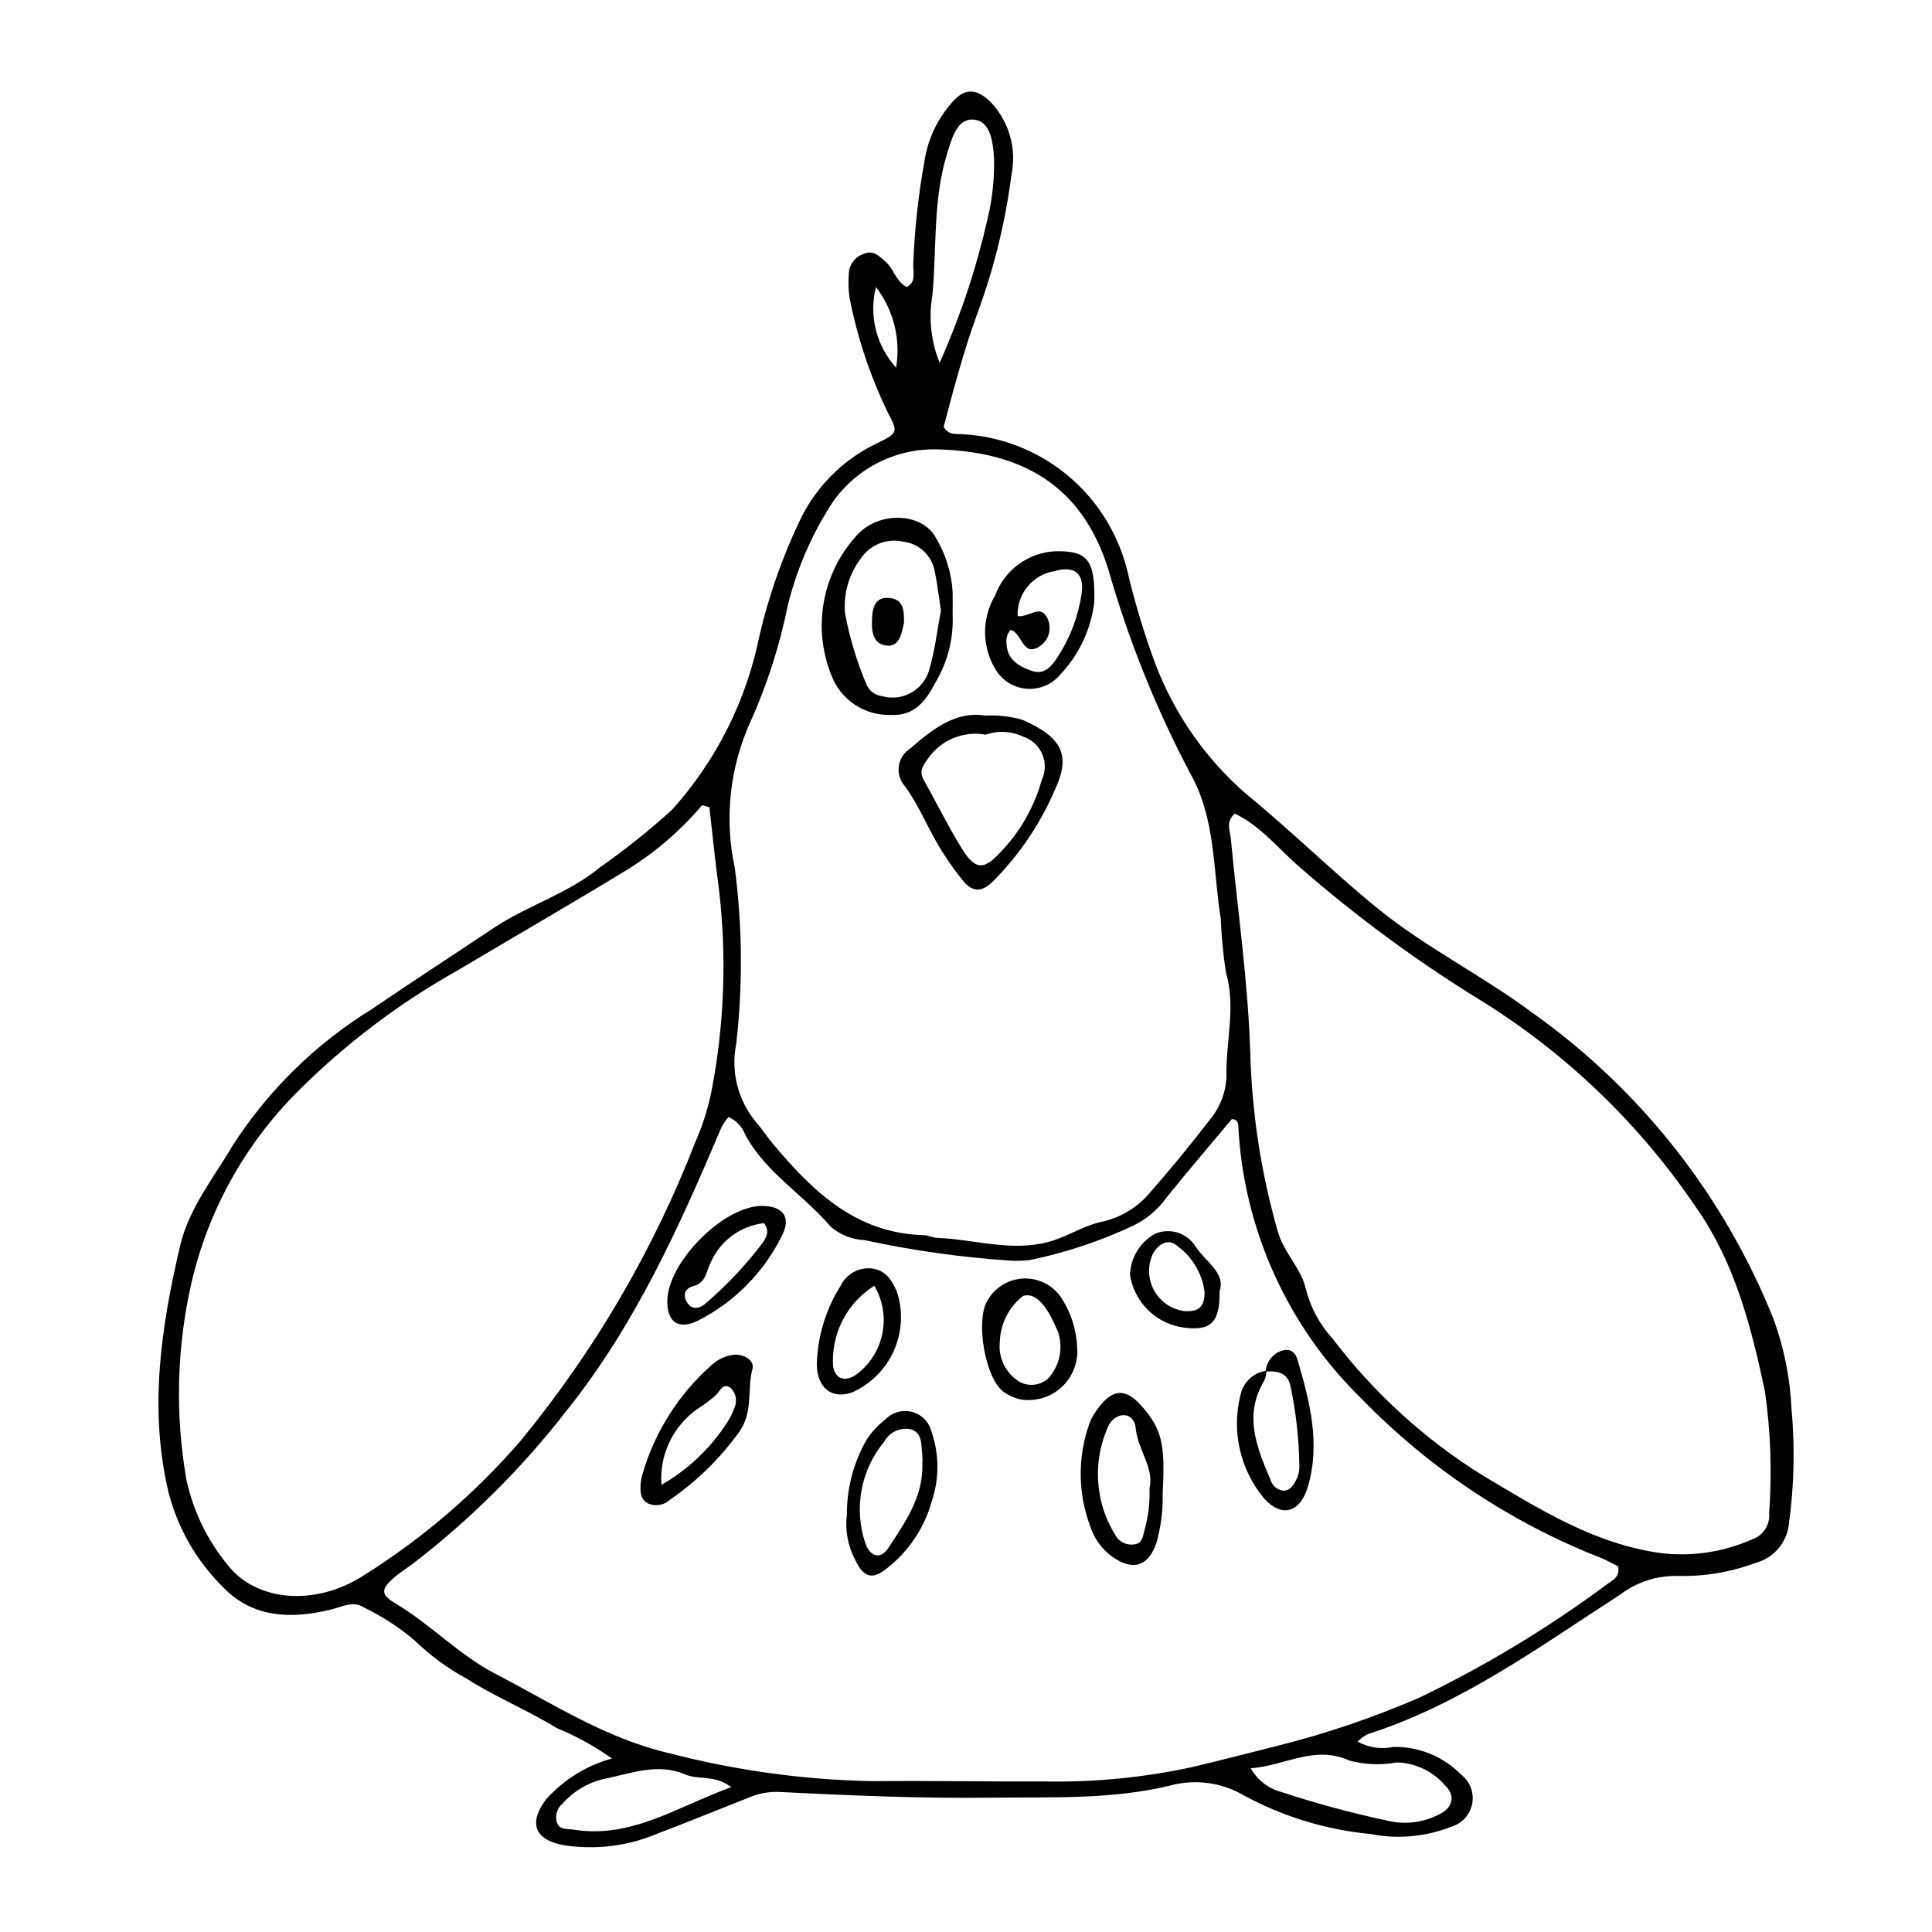 <?xml version="1.0" encoding="UTF-8"?>
<!-- Uploaded to: SVG Repo, www.svgrepo.com, Generator: SVG Repo Mixer Tools -->
<svg fill="#000000" width="800px" height="800px" version="1.1" viewBox="144 144 512 512" xmlns="http://www.w3.org/2000/svg">
 <g>
  <path d="m306.18 610.02c-4.582-3.238-9.512-5.957-14.699-8.098-7.688-4.738-16.094-8.129-23.742-13.012h0.004c-5.027-2.723-9.66-6.117-13.77-10.094-4.133-3.519-8.699-6.492-13.586-8.848-2.762-1.84-5.773-0.125-8.684 0.582-10.445 2.535-20.645 2.32-28.594-5.934h0.004c-7.059-6.965-12.078-15.73-14.508-25.344-5.156-22.047-1.906-43.684 3.148-65.195 2.316-9.863 8.77-17.762 13.766-26.289 9.453-14.746 22.105-27.168 37.02-36.355 10.695-7.277 21.539-14.332 32.301-21.516 9.02-6.019 19.719-9.055 28.195-16.098v0.004c6.652-4.664 13.008-9.738 19.027-15.195 11.758-13.047 19.781-29.023 23.215-46.246 2.394-10.234 5.859-20.191 10.336-29.703 4.246-9.383 11.707-16.945 21.035-21.316 5.504-2.723 5.363-2.832 2.398-8.523-4.559-9.516-7.887-19.574-9.906-29.93-0.309-2.09-0.375-4.211-0.195-6.312 0.059-2.504 1.73-4.68 4.133-5.379 2.371-0.969 3.824 0.598 5.492 2.019 2.289 1.949 2.801 5.324 5.719 6.84 2.453-1.312 1.758-3.676 1.719-5.555 0.32-9.316 1.312-18.602 2.973-27.777 0.859-5.703 3.336-11.043 7.133-15.383 3.449-4.16 6.629-4.082 10.531-0.191 4.832 5.156 6.836 12.348 5.379 19.258-1.617 12.562-4.66 24.902-9.07 36.777-3.582 9.902-6.289 20.02-8.875 29.938 1.34 2.285 3.336 1.793 5.039 1.93 10.129 0.555 19.816 4.328 27.648 10.777 7.832 6.445 13.398 15.227 15.891 25.059 1.988 8.496 4.5 16.859 7.523 25.043 5.059 13.277 13.309 25.105 24.027 34.434 11.906 9.703 22.824 20.535 34.75 30.254 12.918 10.523 27.871 17.863 41.152 27.758 28.648 20.336 50.828 48.5 63.875 81.121 2.793 7.637 4.406 15.652 4.773 23.773 0.949 10.199 0.711 20.473-0.699 30.621-0.516 4.91-4.012 8.988-8.785 10.254-6.512 2.445-13.43 3.625-20.383 3.477-5.59-0.18-11.074 1.566-15.531 4.941-21.434 13.852-42.23 29.098-66.988 37.02-0.957 0.527-1.836 1.18-2.621 1.938 2.918 1.605 6.316 2.106 9.574 1.406 6.703-0.109 13.16 2.535 17.859 7.316 2.363 1.801 3.512 4.777 2.969 7.699-0.539 2.922-2.676 5.289-5.527 6.125-6.773 2.684-14.176 3.363-21.324 1.961-11.727-1.105-23.113-4.555-33.48-10.145-6-3.578-13.207-4.539-19.934-2.656-15.348 3.68-31.059 2.965-46.703 3.156-18.961 0.234-37.883-0.574-56.805-1.523v0.004c-2.707-0.094-5.402 0.41-7.894 1.473-8.125 3.191-16.195 6.519-24.355 9.613-7.812 3.289-16.387 4.332-24.762 3.019-7.672-1.406-9.406-5.859-4.652-12.145h0.004c4.656-5.219 10.719-8.977 17.461-10.828zm30.898-170.01c-0.727 0.855-1.359 1.785-1.895 2.769-11.18 26.363-22.828 52.301-41.004 75.023-11.812 15.246-25.539 28.906-40.836 40.648-1.691 1.262-3.516 2.371-5.074 3.773-3.359 3.023-3.422 4.352 0.641 6.773 9.285 5.535 16.691 13.555 26.438 18.613 15.16 7.867 29.41 17.266 46.531 21.137l-0.004 0.004c17.492 4.508 35.449 6.953 53.508 7.281 15.32-0.156 30.648 0.141 45.969 0.082v0.004c12.926 0.203 25.828-1.07 38.461-3.793 7.617-1.781 15.164-3.785 22.75-5.664v-0.004c12.848-3.219 25.41-7.481 37.559-12.75 17.609-8.473 34.367-18.605 50.043-30.266 1.477-1.004 3.164-1.879 2.644-4.547-1.391-0.688-2.938-1.586-4.574-2.246-23.918-9.371-45.547-23.762-63.438-42.195-19.629-19.148-31.293-45.012-32.648-72.402 0.023-0.457-0.152-0.902-0.484-1.219-0.328-0.316-0.781-0.477-1.234-0.438-5.738 6.863-11.602 13.707-17.258 20.719-2.277 3.227-5.34 5.812-8.898 7.516-8.727 4.102-17.906 7.156-27.348 9.098-1.797 0.227-3.609 0.273-5.414 0.141-12.918-0.867-25.754-2.68-38.406-5.422-3.352-0.145-6.551-1.438-9.066-3.656-7.137-8.43-17.117-14.199-22.531-24.254-0.789-2.102-2.383-3.805-4.43-4.727zm55.703-176.91c-11.164-0.426-21.773 4.863-28.152 14.039-5.43 8.328-9.426 17.508-11.82 27.16-2.144 10.621-5.457 20.973-9.879 30.863-5.531 12.109-7.016 25.68-4.227 38.699 2.055 15.523 2.188 31.238 0.398 46.793-1.473 7.348 0.465 14.969 5.262 20.723 1.586 1.805 2.887 3.863 4.434 5.707 10.574 12.617 22.039 23.777 40 24.238 1.18 0.031 2.344 0.68 3.527 0.723 9.832 0.375 19.492 3.742 29.539 1.07 5.004-1.332 9.266-4.359 14.316-5.379l-0.004 0.004c5.047-1.152 9.562-3.957 12.824-7.977 5.359-6.106 10.516-12.387 15.473-18.844 2.758-3.227 4.359-7.281 4.555-11.523-0.246-9.207 2.582-18.352-0.129-27.66-0.742-4.738-1.207-9.52-1.383-14.312-2.102-12.973-1.293-26.527-8.145-38.57-9.098-17.262-16.375-35.426-21.715-54.195-6.234-19.445-19.691-30.824-44.875-31.559zm-60.773 94.832-1.934-0.559h0.004c-5.644 6.656-12.285 12.391-19.691 17.008-14.875 9.074-29.98 17.777-44.953 26.691h0.004c-15.5 8.672-29.738 19.426-42.312 31.969-14.168 14.055-24.043 31.848-28.473 51.305-3.836 17.027-4.254 34.645-1.238 51.832 1.789 8.285 5.535 16.02 10.93 22.555 7.539 9.707 23.188 11.051 35.988 2.797h-0.004c15.586-9.75 29.617-21.781 41.625-35.695 19.543-23.746 35.172-50.461 46.297-79.129 1.82-4.121 3.215-8.418 4.16-12.82 3.578-18.035 4.269-36.52 2.055-54.77-0.98-7.039-1.648-14.121-2.457-21.184zm139.23 1.691c-2.504 2.227-1.277 4.359-1.09 6.336 1.812 19.145 4.625 38.258 5.199 57.438v0.004c0.453 15.918 2.906 31.719 7.305 47.031 1.633 5.707 6.305 9.801 7.418 15.223 1.258 4.922 3.719 9.457 7.164 13.195 10.953 14.406 24.449 26.684 39.82 36.23 14.938 8.871 29.684 18.25 47.547 20.562 8.098 0.887 16.281-0.387 23.723-3.691 2.945-0.988 4.816-3.875 4.519-6.965 0.781-10.789 0.402-21.629-1.129-32.336-3.648-17.164-8.012-34.125-18.18-48.578-15.027-22.277-34.633-41.09-57.508-55.191-16.641-10.258-32.41-21.859-47.156-34.695-5.828-4.91-10.625-11.273-17.633-14.562zm-78.215-119.47c5.457-12.25 9.703-25.004 12.676-38.082 1.273-5.258 1.855-10.66 1.738-16.066-0.281-4.238-0.859-9.812-5.262-10.289-4.562-0.492-5.918 4.926-7.188 9.02-3.793 12.223-2.719 24.949-3.883 37.43h0.004c-1.066 6.059-0.402 12.293 1.914 17.988zm82.449 372.47c1.727 3.082 4.621 5.336 8.031 6.254 9.375 3.086 18.91 5.656 28.566 7.707 4.473 0.996 9.152 0.391 13.227-1.711 3.769-1.73 4.543-5.113 1.52-7.867l0.004-0.004c-3.211-3.676-7.82-5.832-12.699-5.934-4.156 0.758-8.426 0.59-12.508-0.496-9.184-4.18-16.789 1.273-26.141 2.051zm-137.68 4.981c-4.445-3.34-8.719-1.875-12.09-3.32-7.598-3.258-14.707-0.168-21.918 1.207-4.129 1.008-7.852 3.254-10.66 6.445-1.434 1.176-2.059 3.074-1.609 4.875 0.688 2.254 2.797 1.789 4.488 2.062 15.336 2.457 27.473-6.07 41.789-11.27zm43.691-376.17c1.262-7.559-0.676-15.301-5.352-21.371-1.91 7.57 0.098 15.594 5.352 21.371z"/>
  <path d="m452.11 540.04c0.102 4.394-0.473 8.781-1.707 12.996-2.168 6.188-6.324 7.348-11.75 3.43-2.68-1.969-4.672-4.731-5.703-7.891-3.312-8.77-3.406-18.43-0.262-27.262 0.301-0.844 0.691-1.652 1.156-2.418 4.809-7.5 8.738-7.633 14.172-0.512 3.949 5.164 4.789 9.074 4.094 21.656zm-3.484-1.656c1.324-5.316-3.086-10.07-3.644-15.867-0.414-4.301-4.809-4.586-7.016-1.086h-0.004c-4.641 9.711-3.852 21.145 2.086 30.125 1.168 1.41 3.027 2.055 4.82 1.672 1.801-0.309 2-1.988 2.363-3.441h-0.004c1.078-3.699 1.547-7.551 1.395-11.398z"/>
  <path d="m313.77 537.21c0.086-0.754 0.219-1.5 0.402-2.238 3.231-11.348 9.66-21.523 18.52-29.312 1.566-1.418 3.523-2.332 5.617-2.621 2.953-0.309 5.672 1.59 5.106 3.711-1.5 5.652 0.324 11.828-3.836 17.164v0.004c-4.984 6.812-11.078 12.738-18.027 17.535-1.598 1.484-3.93 1.852-5.91 0.938-2.231-1.316-1.883-3.539-1.871-5.18zm5.519 0.293c7.062-4.047 13.043-9.734 17.449-16.574 0.809-1.25 1.461-2.59 1.949-3.992 0.711-1.723 0.336-3.703-0.953-5.047-2.109-1.684-2.922 0.789-4.113 1.945v-0.004c-1.543 1.336-3.184 2.555-4.91 3.641-6.426 4.574-9.996 12.168-9.422 20.031z"/>
  <path d="m368.43 545.41c-0.031-6.703 1.637-13.305 4.84-19.188 1.359-2.344 3.172-4.391 5.332-6.027 1.82-1.926 4.547-2.699 7.109-2.019s4.543 2.707 5.164 5.285c2.062 6.016 2.062 12.551 0 18.566-1.961 6.977-6.109 13.145-11.832 17.59-3.871 3.156-6.195 2.41-8.387-2.188-1.957-3.684-2.734-7.879-2.227-12.02zm20.004-13.227c0.059-0.902 0.051-1.801-0.02-2.699-0.367-2.57 0.148-5.859-3.16-6.727h0.004c-2.773-0.516-5.562 0.809-6.914 3.285-6.269 7.539-8.152 17.797-4.969 27.07 1.277 3.531 4.051 4.133 5.961 1.23 4.445-6.762 9.262-13.465 9.098-22.16z"/>
  <path d="m320.84 488.68c0.203-10.23 14.75-24.91 24.863-25.086 5.668-0.098 8.137 2.871 5.496 7.906v0.004c-4.797 9.719-12.621 17.621-22.293 22.512-5.199 2.543-8.176 0.23-8.066-5.336zm25.648-20.539c-6.238 0.703-11.629 4.676-14.145 10.426-1.184 2.301-1.207 5.367-4.527 6.242-2.961 0.781-2.781 3.137-1.348 4.867 1.328 1.605 3.379 0.887 4.781-0.477 5.473-4.707 10.43-9.98 14.789-15.734 0.973-1.457 2.09-3.035 0.449-5.324z"/>
  <path d="m429.46 501.02c0.332 3.965-1.18 7.859-4.094 10.562-2.914 2.703-6.91 3.918-10.836 3.293-1.766-0.367-3.422-1.133-4.848-2.242-4.664-3.879-7.082-18.391-4.144-23.711l0.004 0.004c1.926-3.641 5.648-5.969 9.762-6.113 4.113-0.141 7.988 1.926 10.164 5.422 2.414 3.844 3.789 8.25 3.992 12.785zm-20.5-1.422h0.004c-0.461 4.273 1.602 8.422 5.281 10.637 2.457 1.289 5.453 0.922 7.527-0.918 3.082-3.371 4.074-8.16 2.578-12.477-0.098-0.281-0.285-0.527-0.398-0.801-2.734-6.555-5.781-9.543-8.797-8.625h-0.004c-3.777 2.934-6.047 7.402-6.188 12.184z"/>
  <path d="m479.4 507.48c0.129-1.84 1.059-3.531 2.543-4.629 2.262-1.582 4.941-1.754 5.859 1.348 3.254 11.008 6.184 22.164 2.832 33.691-2.074 7.125-7.117 8.438-11.816 3v-0.004c-6.227-7.606-8.48-17.711-6.074-27.242 0.719-3.371 3.477-5.93 6.894-6.391-0.055 0.895-0.246 1.773-0.578 2.606-5.606 9.211-1.949 17.824 1.672 26.414 0.469 1.48 1.754 2.559 3.293 2.762 2.109 0.074 2.945-1.859 3.75-3.371 0.438-1.098 0.625-2.281 0.555-3.461-0.098-6.887-0.855-13.754-2.266-20.496-0.66-3.914-3.398-4.465-6.664-4.227z"/>
  <path d="m360.52 504.12c0.426-6.891 2.582-13.562 6.273-19.402 1.484-3.035 4.672-4.859 8.039-4.594 3.953 0.426 5.508 3.156 6.867 6.231 1.664 5.121 1.375 10.68-0.82 15.598-2.191 4.922-6.129 8.852-11.051 11.039-5.824 2.086-9.902-1.785-9.309-8.871zm15.184-19.371c-3.594 2.25-6.512 5.434-8.434 9.211-1.926 3.777-2.785 8.008-2.488 12.238 0.656 3.238 3.019 4.106 5.988 2.191 3.617-2.621 6.129-6.492 7.039-10.867 0.914-4.371 0.16-8.926-2.106-12.773z"/>
  <path d="m467.2 486.21c0.141 8.281-2.371 10.523-9.273 9.641h0.004c-3.602-0.438-6.961-2.039-9.57-4.559-2.609-2.516-4.324-5.816-4.894-9.398 0.129-4.516 2.606-8.641 6.527-10.879 3.926-1.754 8.539-0.348 10.82 3.297 2.668 4.109 8.066 7.004 6.387 11.898zm-3.992 0h0.004c-0.668-4.75-3.211-9.035-7.059-11.902-2.383-2.231-5.016-0.836-6.586 1.871h-0.004c-1.488 3.117-1.383 6.762 0.277 9.789 1.664 3.027 4.68 5.074 8.109 5.492 3.848 0.246 5.371-1.277 5.262-5.25z"/>
  <path d="m396.46 306.94c0.262 6.133-1.242 12.211-4.324 17.516-2.477 4.707-5.406 9.422-12.156 9.008-3.328 0.094-6.602-0.84-9.383-2.672-2.781-1.828-4.93-4.473-6.16-7.562-2.543-6.16-3.289-12.914-2.156-19.477 1.133-6.566 4.098-12.676 8.555-17.629 5.652-6.668 17.297-6.516 21.105 0.266h-0.004c2.656 4.387 4.207 9.348 4.519 14.465 0.043 1.5 0.004 3.004 0.004 6.086zm-3.102-1.156c-0.57-3.695-0.938-6.992-1.613-10.223-0.711-4.312-4.227-7.609-8.574-8.047-4.254-0.902-8.629 0.879-11.047 4.492-3.125 4.125-4.617 9.258-4.199 14.414 1.199 6.5 3.106 12.848 5.684 18.934 0.691 1.703 2.254 2.898 4.082 3.117 2.621 0.762 5.438 0.434 7.812-0.906 2.375-1.344 4.109-3.59 4.805-6.227 1.488-5.176 2.113-10.602 3.051-15.555z"/>
  <path d="m405.11 333.63c3.316-0.172 6.641 0.207 9.832 1.121 10.746 4.719 12.852 9.539 8.578 18.648-3.922 9.102-9.547 17.371-16.57 24.363-2.91 2.75-5.246 2.562-7.582-0.172-1.895-2.309-3.648-4.727-5.25-7.246-3.801-5.742-6.172-12.285-10.25-17.918-1.332-1.457-1.945-3.438-1.668-5.394 0.273-1.957 1.41-3.688 3.094-4.723 6.102-5.312 12.105-9.895 19.816-8.68zm0.133 5.07c-2.922-0.539-5.938-0.211-8.676 0.941-2.734 1.148-5.078 3.074-6.738 5.535-1.332 1.863-2.309 3.281-1.027 5.543 3.375 5.969 6.387 12.156 9.988 17.98 3.723 6.019 5.949 6.07 10.816 0.633v0.004c4.93-5.254 8.512-11.625 10.441-18.566 1.051-2.168 1.113-4.688 0.164-6.906-0.945-2.219-2.805-3.918-5.102-4.664-3.094-1.461-6.641-1.645-9.867-0.5z"/>
  <path d="m433.99 303.64c-0.883 7.164-4.031 13.859-8.992 19.109-2.156 2.598-5.43 4.004-8.797 3.785-3.371-0.219-6.434-2.039-8.234-4.894-1.863-2.969-2.867-6.394-2.91-9.898-0.043-3.504 0.883-6.953 2.672-9.965 1.215-3.289 3.363-6.148 6.184-8.223 2.82-2.078 6.191-3.281 9.688-3.461 8.418-0.164 10.707 2.008 10.391 13.547zm-20.297 3.641c3.141 0.344 5.934-3.234 7.781 0.395v0.004c1.355 2.516 0.664 5.648-1.625 7.363-4.879 3.617-4.992-3.496-8.023-4.113v-0.004c-0.852 0.949-1.254 2.223-1.102 3.488 0.125 4.445 3.418 6.285 6.832 7.414 3.559 1.176 5.481-1.766 7.098-4.289 3.059-4.844 5.082-10.262 5.945-15.926 0.91-5.711-1.824-7.82-7.266-6.238-5.754 0.973-9.887 6.078-9.641 11.906z"/>
  <path d="m383.57 309.01c-0.625 2.676-1.094 6.559-4.746 6.059-3.981-0.547-3.894-4.656-3.676-7.902 0.164-2.438 1.027-4.856 4.148-4.727 4.144 0.176 4.316 3.254 4.273 6.57z"/>
 </g>
</svg>